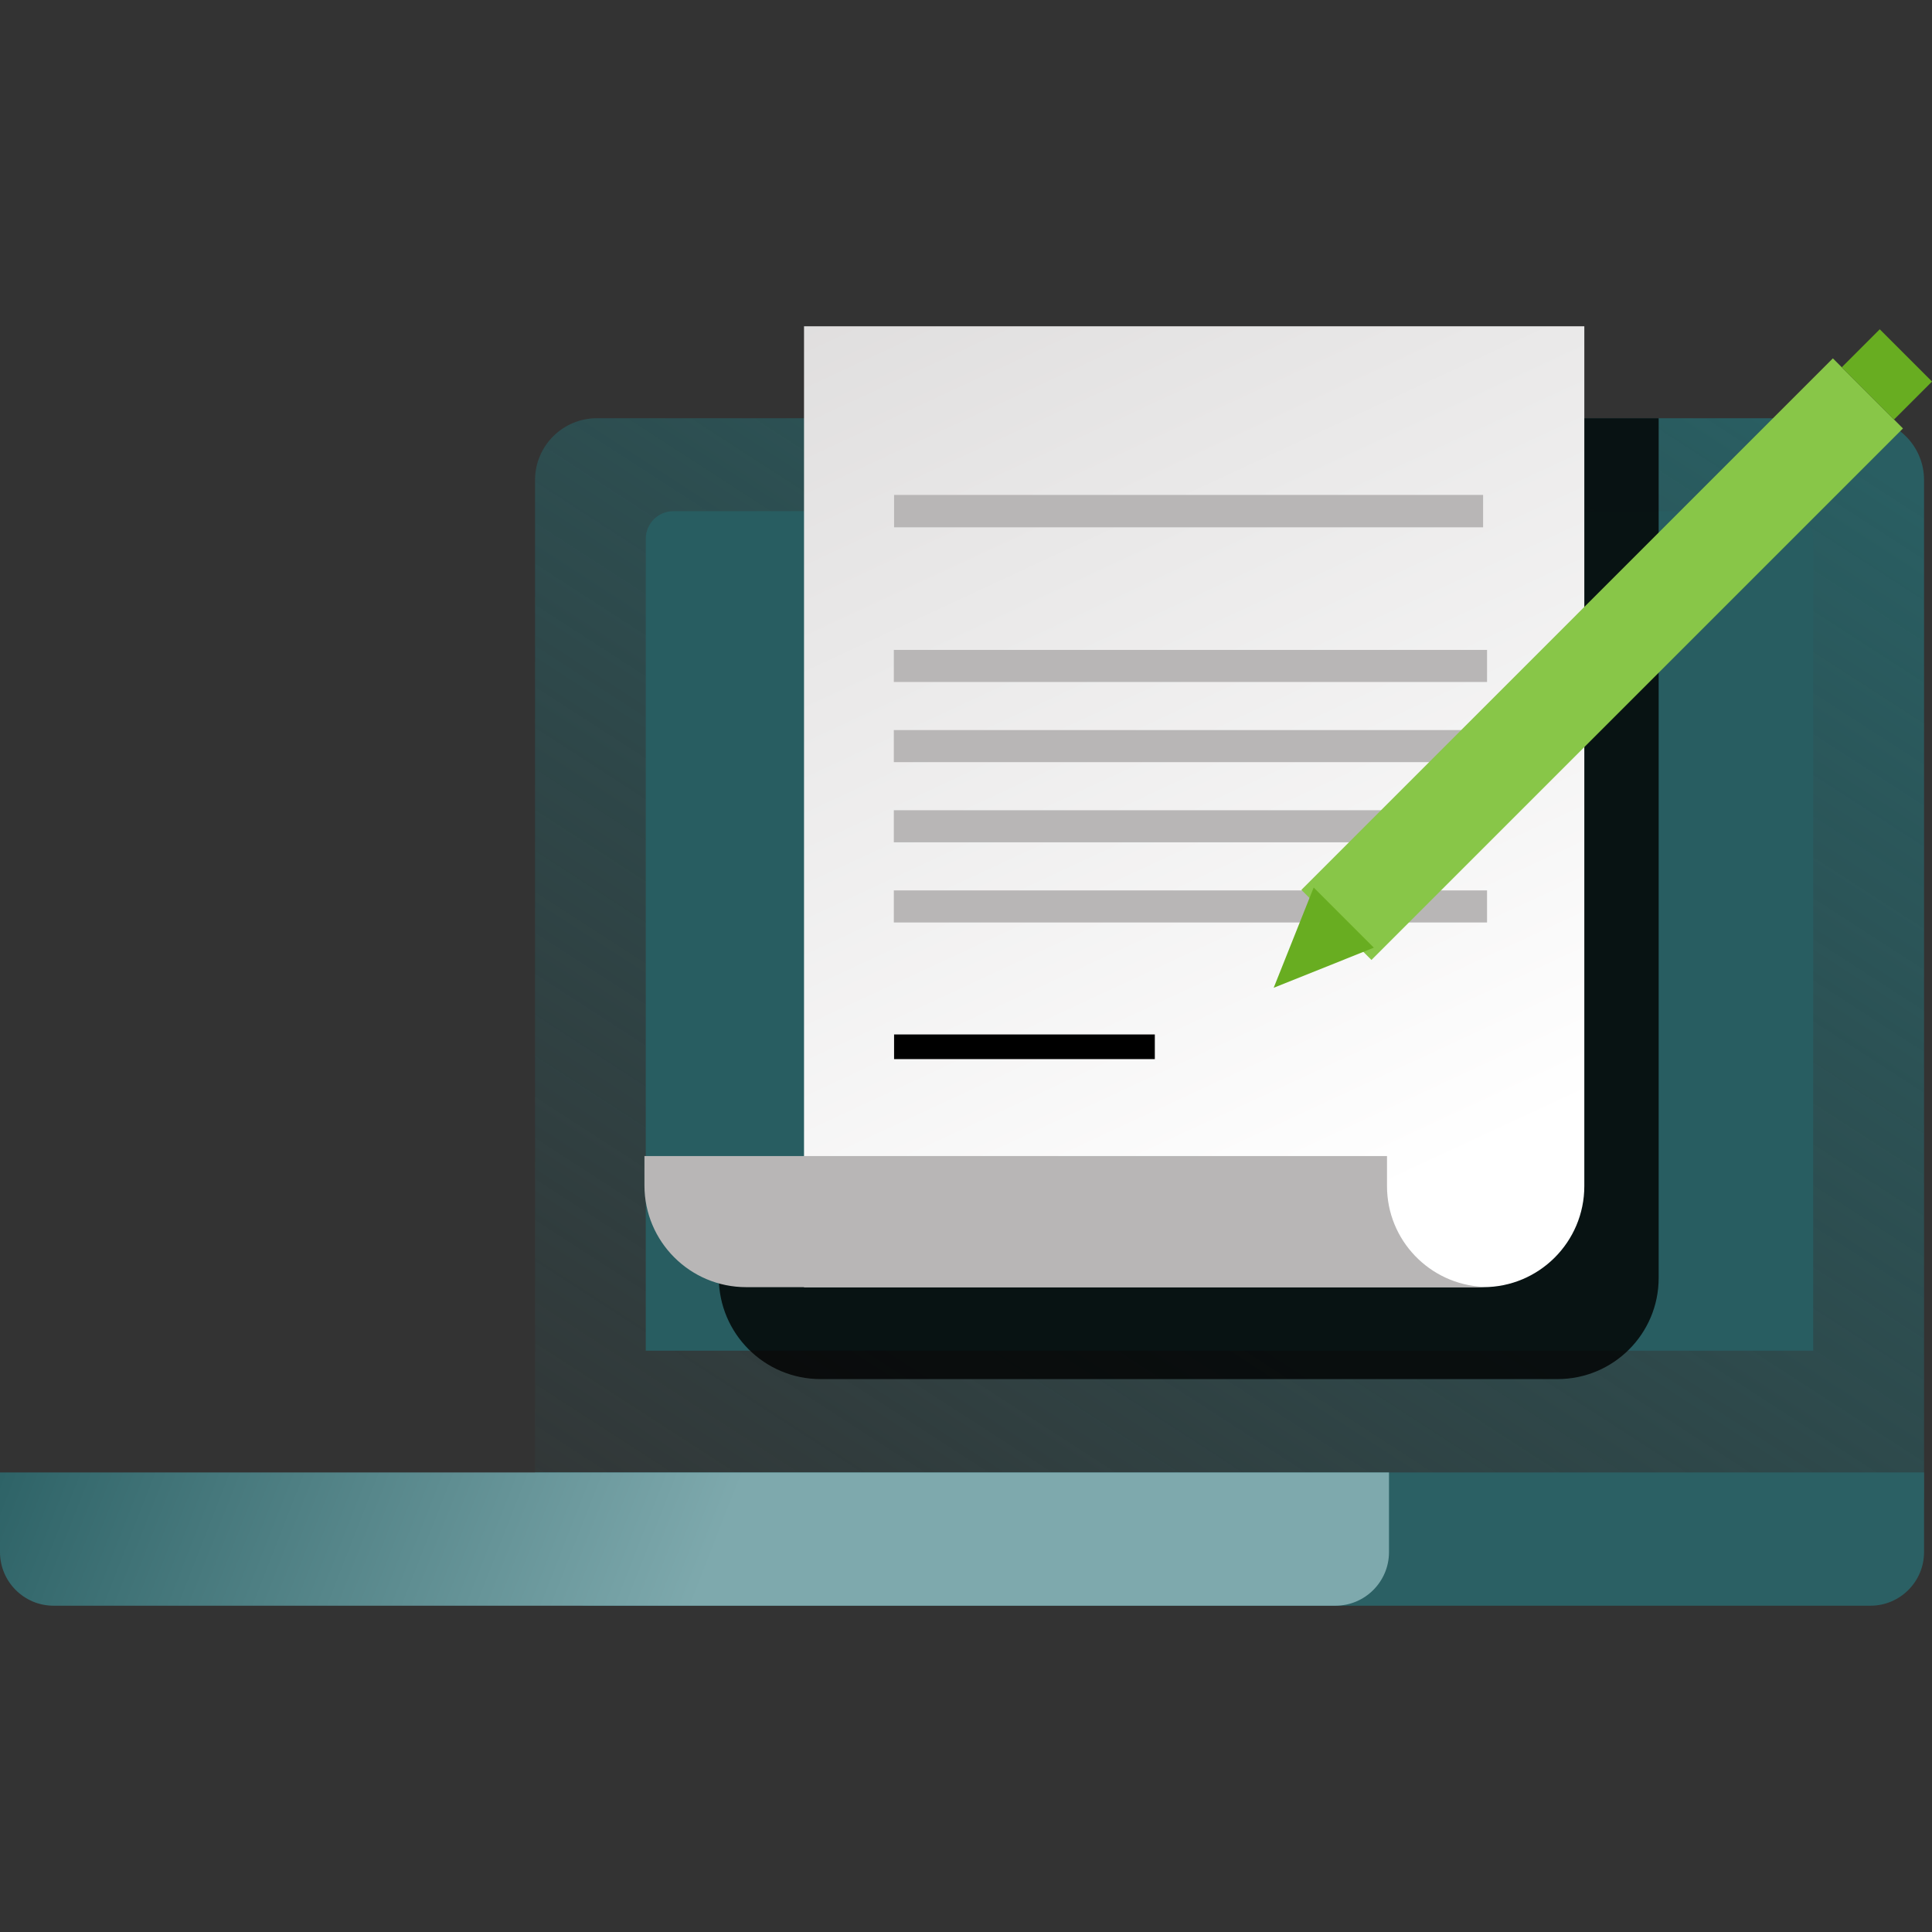 <svg width="270" height="270" viewBox="0 0 270 270" fill="none" xmlns="http://www.w3.org/2000/svg">
<rect x="0" y="0" width="270" height="270" fill="#333333" stroke="none"/>
<path d="M83.412 58.446H260.25C265.017 58.446 268.889 62.318 268.889 67.085V209.54H74.773V67.085C74.773 62.318 78.646 58.446 83.412 58.446Z" fill="url(#paint0_linear_895_17816)"/>
<path d="M94.105 71.438H249.539C251.675 71.438 253.398 73.174 253.398 75.297V188.764H90.246V75.297C90.246 73.16 91.982 71.438 94.105 71.438Z" fill="#285D61"/>
<path d="M74.773 205.775H268.889V216.911C268.889 221.05 265.524 224.401 261.398 224.401H82.264C78.125 224.401 74.773 221.037 74.773 216.911V205.775Z" fill="#2B6064"/>
<path d="M0 205.775H194.115V216.911C194.115 221.05 190.751 224.401 186.625 224.401H7.491C3.351 224.401 0 221.037 0 216.911V205.775Z" fill="url(#paint1_linear_895_17816)"/>
<g style="mix-blend-mode:multiply" opacity="0.8">
<path d="M217.673 58.446H122.751V174.41H100.453V178.509C100.453 186.36 106.822 192.729 114.673 192.729H217.673C225.471 192.729 231.8 186.414 231.8 178.603V58.446H217.673Z" fill="black"/>
</g>
<path d="M207.285 179.883H112.363V45.599H193.158H207.285H221.411V165.756C221.411 173.554 215.096 179.883 207.285 179.883Z" fill="url(#paint2_linear_895_17816)"/>
<path d="M193.836 165.756C193.836 173.327 199.792 179.482 207.282 179.843C207.055 179.856 206.828 179.883 206.601 179.883H104.283C96.431 179.883 90.062 173.514 90.062 165.663V161.563H193.836V165.769V165.756Z" fill="#B8B6B6"/>
<path d="M207.266 69.167H124.949V73.693H207.266V69.167Z" fill="#B8B6B6"/>
<path d="M207.817 90.827H124.914V95.308H207.817V90.827Z" fill="#B8B6B6"/>
<path d="M207.817 102.029H124.914V106.511H207.817V102.029Z" fill="#B8B6B6"/>
<path d="M207.817 113.232H124.914V117.713H207.817V113.232Z" fill="#B8B6B6"/>
<path d="M207.817 124.436H124.914V128.918H207.817V124.436Z" fill="#B8B6B6"/>
<path d="M161.388 144.567H124.949V148.012H161.388V144.567Z" fill="black"/>
<path d="M265.942 59.875L256.148 50.082L181.87 124.361L191.663 134.154L265.942 59.875Z" fill="#88C648"/>
<path d="M270.004 53.321L262.699 46.016L257.388 51.328L264.692 58.632L270.004 53.321Z" fill="#68AD21"/>
<path d="M183.589 124.031L178 138.044L191.996 132.439L183.589 124.031Z" fill="#68AD21"/>
<defs>
<linearGradient id="paint0_linear_895_17816" x1="253.201" y1="59.458" x2="119.884" y2="265.596" gradientUnits="userSpaceOnUse">
<stop stop-color="#295E62"/>
<stop offset="1" stop-color="#295E62" stop-opacity="0"/>
</linearGradient>
<linearGradient id="paint1_linear_895_17816" x1="-1.112" y1="186.053" x2="97.058" y2="224.401" gradientUnits="userSpaceOnUse">
<stop stop-color="#275D61"/>
<stop offset="1" stop-color="#7EA9AD"/>
</linearGradient>
<linearGradient id="paint2_linear_895_17816" x1="81.791" y1="-3.281" x2="166.887" y2="179.883" gradientUnits="userSpaceOnUse">
<stop stop-color="#D4D2D2"/>
<stop offset="1" stop-color="white"/>
</linearGradient>
</defs>
</svg>

